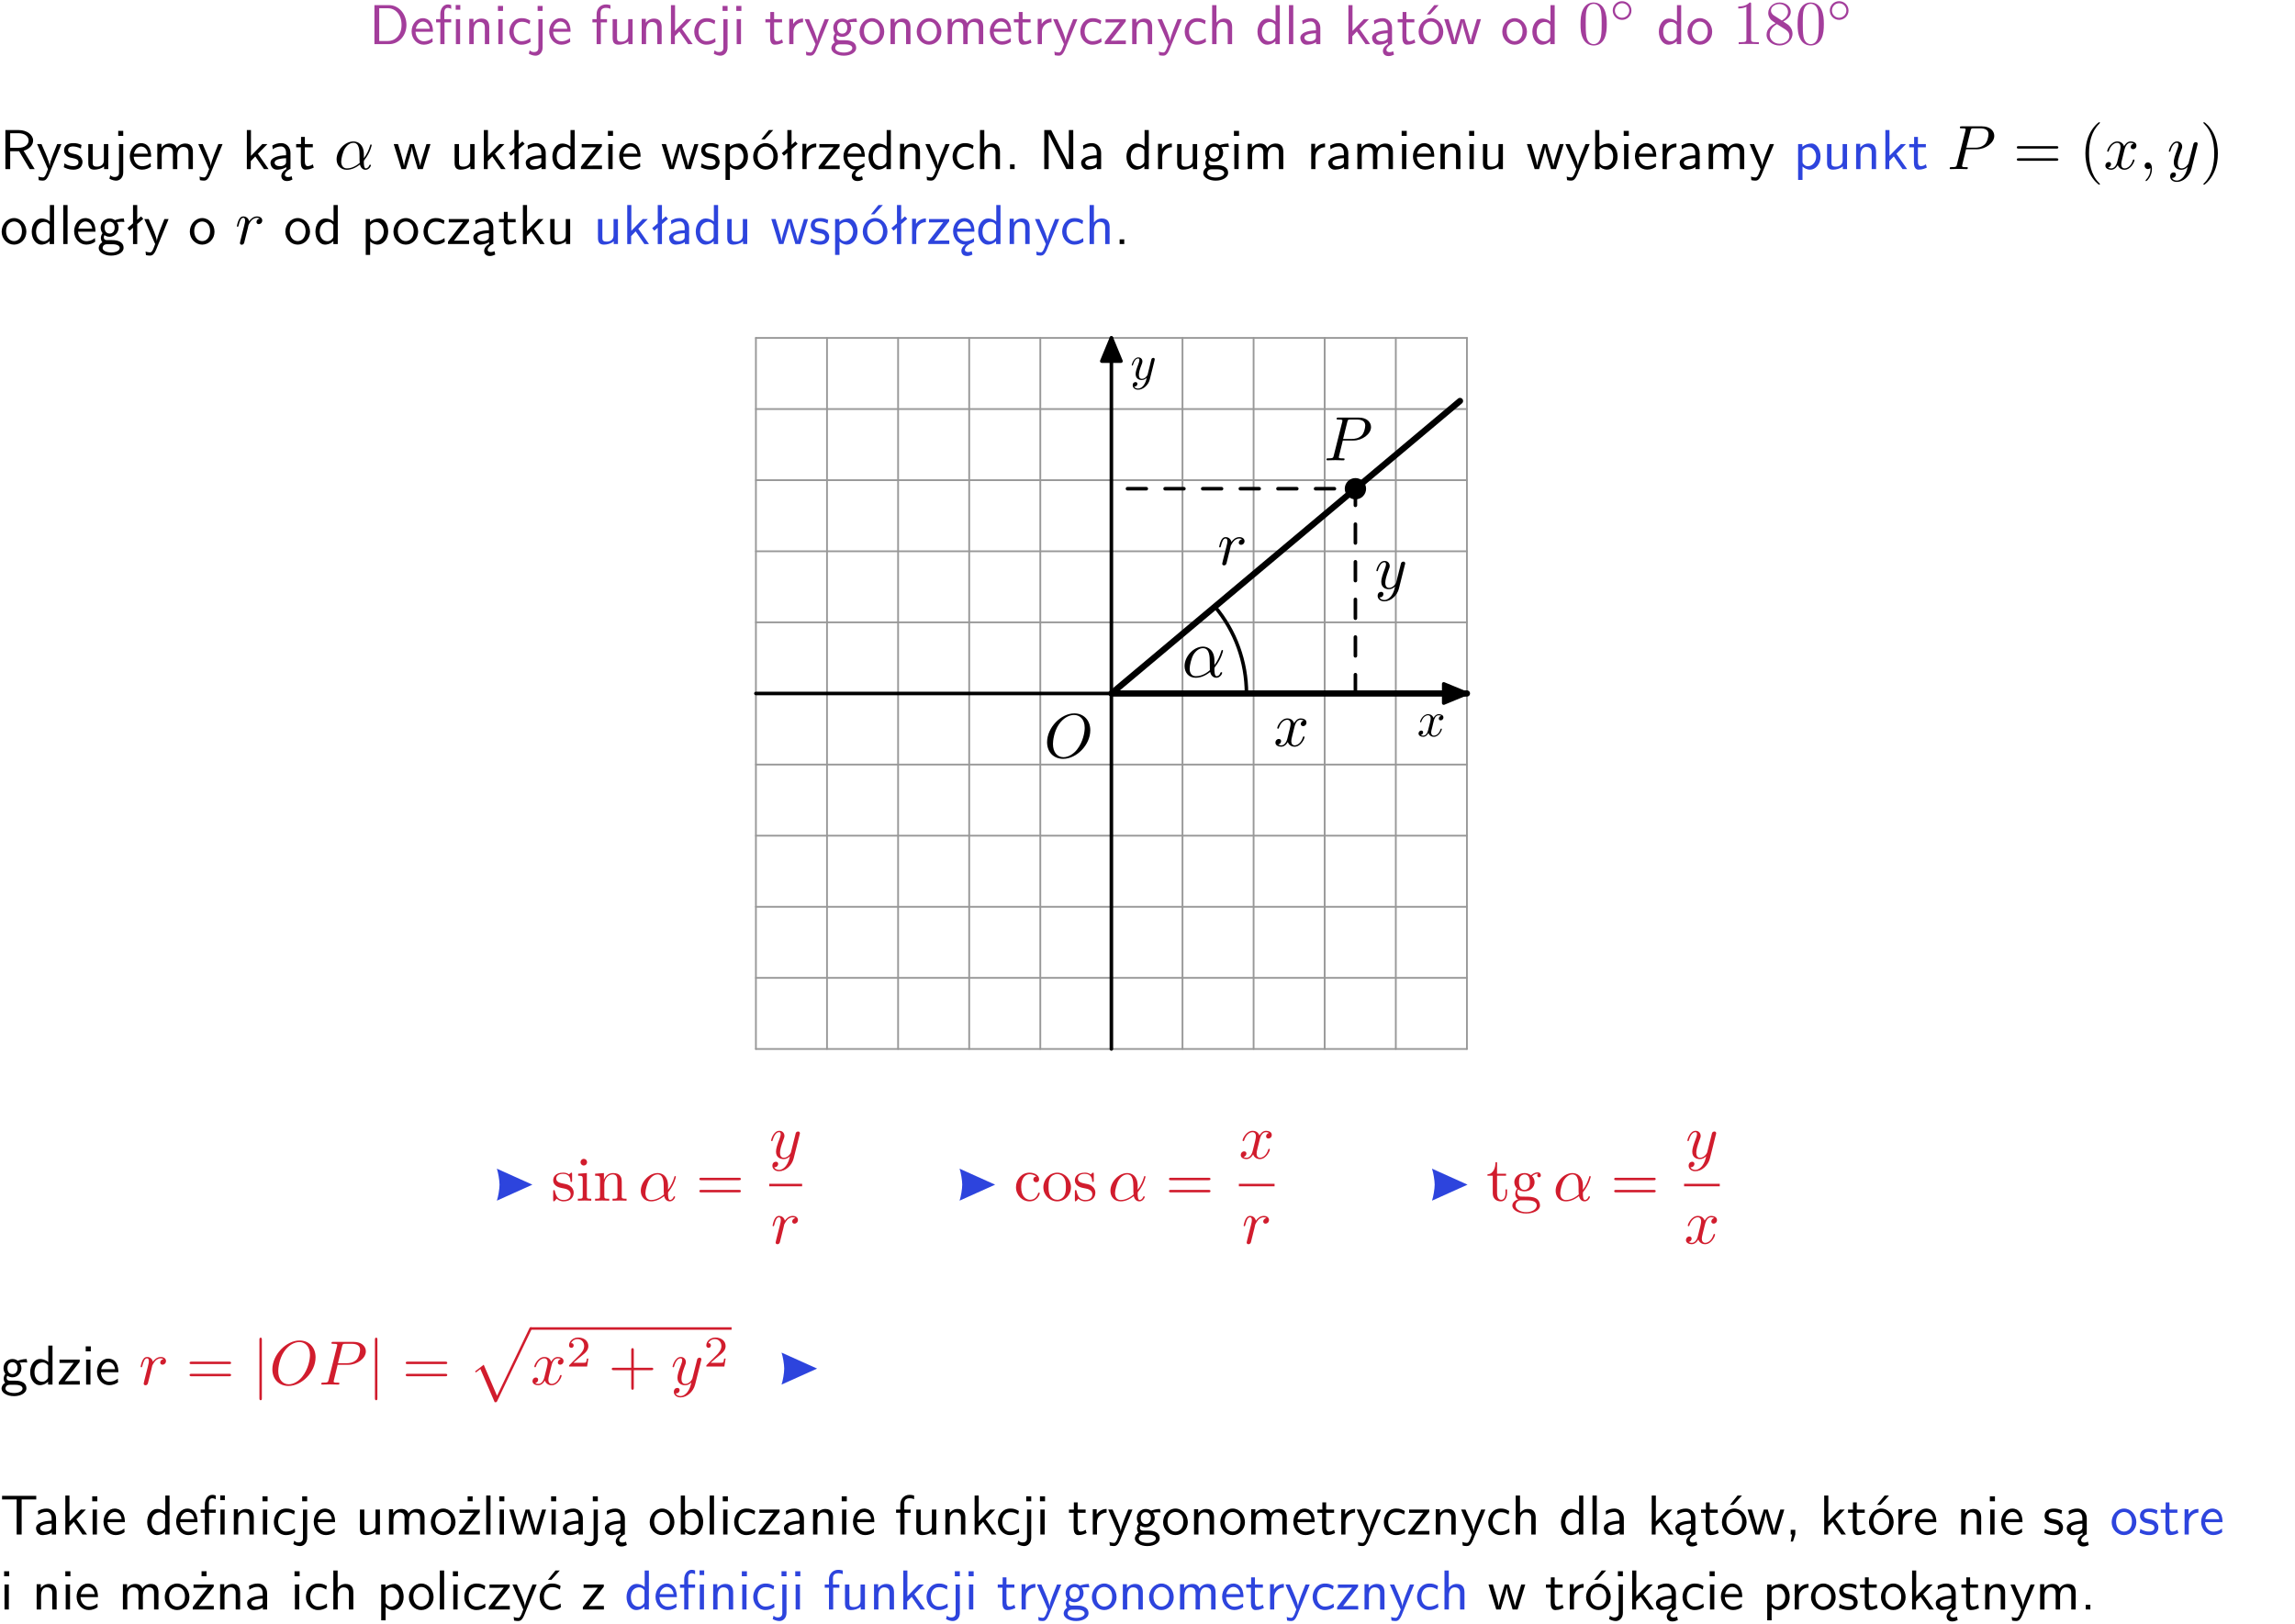 <?xml version="1.0" encoding="UTF-8"?>
<svg width="366pt" height="259pt" version="1.2" viewBox="0 0 366 259" xmlns="http://www.w3.org/2000/svg" xmlns:xlink="http://www.w3.org/1999/xlink">
 <defs>
  <symbol id="glyph0-1" overflow="visible">
   <path d="m0.859-6.219v6.219h2.359c1.531 0 2.75-1.359 2.75-3.062 0-1.734-1.219-3.156-2.766-3.156zm0.766 5.719v-5.219h1.375c1.266 0 2.188 1.078 2.188 2.656 0 1.531-0.922 2.562-2.188 2.562z"/>
  </symbol>
  <symbol id="glyph0-2" overflow="visible">
   <path d="m3.719-1.969c0-0.297-0.016-0.969-0.359-1.516-0.375-0.547-0.922-0.656-1.25-0.656-0.984 0-1.797 0.953-1.797 2.109 0 1.188 0.859 2.125 1.938 2.125 0.562 0 1.078-0.203 1.422-0.469l-0.047-0.578c-0.562 0.469-1.156 0.5-1.359 0.5-0.719 0-1.297-0.625-1.328-1.516zm-2.734-0.484c0.141-0.688 0.625-1.141 1.125-1.141 0.469 0 0.969 0.312 1.094 1.141z"/>
  </symbol>
  <symbol id="glyph0-3" overflow="visible">
   <path d="m4.094-6.234h-0.734v0.75h0.734zm-0.031 2.25h-0.672v3.984h0.672zm-2.484 0.516h1.062v-0.516h-1.094v-1.078c0-0.578 0.328-0.719 0.547-0.719 0.188 0 0.391 0.062 0.547 0.172v-0.609c-0.062-0.031-0.281-0.109-0.547-0.109-0.656 0-1.188 0.641-1.188 1.531v0.812h-0.672v0.516h0.672v3.469h0.672z"/>
  </symbol>
  <symbol id="glyph0-4" overflow="visible">
   <path d="m3.906-2.672c0-0.594-0.141-1.406-1.234-1.406-0.812 0-1.25 0.609-1.297 0.672v-0.625h-0.656v4.031h0.703v-2.203c0-0.594 0.234-1.328 0.906-1.328 0.859 0 0.875 0.641 0.875 0.922v2.609h0.703z"/>
  </symbol>
  <symbol id="glyph0-5" overflow="visible">
   <path d="m1.469-6.094h-0.812v0.797h0.812zm-0.062 2.109h-0.688v3.984h0.688z"/>
  </symbol>
  <symbol id="glyph0-6" overflow="visible">
   <path d="m3.672-3.75c-0.531-0.297-0.828-0.391-1.375-0.391-1.25 0-1.969 1.094-1.969 2.156 0 1.109 0.812 2.078 1.938 2.078 0.484 0 0.969-0.125 1.453-0.453l-0.047-0.594c-0.469 0.359-0.953 0.484-1.406 0.484-0.734 0-1.25-0.656-1.25-1.531 0-0.703 0.344-1.562 1.297-1.562 0.453 0 0.766 0.078 1.25 0.391z"/>
  </symbol>
  <symbol id="glyph0-7" overflow="visible">
   <path d="m1.656-6.094h-0.797v0.797h0.797zm-2.203 7.625c0.438 0.25 0.844 0.312 1.078 0.312 0.562 0 1.125-0.469 1.125-1.312v-4.516h-0.672v4.594c0 0.578-0.453 0.656-0.703 0.656-0.266 0-0.5-0.094-0.688-0.281z"/>
  </symbol>
  <symbol id="glyph0-8" overflow="visible">
   <path d="m1.578-3.469h0.984v-0.516h-1.016v-1.062c0-0.672 0.609-0.734 0.844-0.734 0.172 0 0.422 0.016 0.719 0.156v-0.594c-0.109-0.031-0.391-0.109-0.719-0.109-0.844 0-1.484 0.641-1.484 1.531v0.812h-0.672v0.516h0.672v3.469h0.672z"/>
  </symbol>
  <symbol id="glyph0-9" overflow="visible">
   <path d="m3.906-3.984h-0.703v2.609c0 0.672-0.5 0.984-1.078 0.984-0.641 0-0.703-0.234-0.703-0.625v-2.969h-0.703v3c0 0.656 0.219 1.078 0.953 1.078 0.484 0 1.125-0.141 1.562-0.531v0.438h0.672z"/>
  </symbol>
  <symbol id="glyph0-10" overflow="visible">
   <path d="m2.516-2.438 1.516-1.547h-0.812l-1.812 1.875v-4.109h-0.656v6.219h0.625v-1.266l0.719-0.75 1.391 2.016h0.734z"/>
  </symbol>
  <symbol id="glyph0-11" overflow="visible">
   <path d="m1.562-3.469h1.266v-0.516h-1.266v-1.141h-0.609v1.141h-0.781v0.516h0.75v2.406c0 0.531 0.125 1.156 0.75 1.156s1.078-0.219 1.312-0.328l-0.156-0.531c-0.234 0.188-0.516 0.297-0.797 0.297-0.344 0-0.469-0.281-0.469-0.75z"/>
  </symbol>
  <symbol id="glyph0-12" overflow="visible">
   <path d="m1.406-1.922c0-0.891 0.641-1.547 1.531-1.562v-0.594c-0.797 0-1.297 0.453-1.578 0.859v-0.812h-0.625v4.031h0.672z"/>
  </symbol>
  <symbol id="glyph0-13" overflow="visible">
   <path d="m4-3.984h-0.672c-1.172 2.859-1.188 3.266-1.188 3.469h-0.016c-0.047-0.594-0.766-2.266-0.812-2.344l-0.484-1.125h-0.703l1.734 3.984c-0.094 0.281-0.281 0.719-0.312 0.812-0.234 0.516-0.391 0.516-0.516 0.516-0.141 0-0.438-0.031-0.703-0.141l0.062 0.578c0.188 0.047 0.438 0.078 0.641 0.078 0.312 0 0.641-0.109 1.016-1.031z"/>
  </symbol>
  <symbol id="glyph0-14" overflow="visible">
   <path d="m3.156-3.5c0.203 0 0.453-0.047 0.672-0.047 0.156 0 0.5 0.031 0.516 0.031l-0.094-0.562c-0.625 0-1.141 0.172-1.422 0.281-0.188-0.156-0.484-0.281-0.844-0.281-0.781 0-1.422 0.641-1.422 1.453 0 0.344 0.109 0.656 0.297 0.891-0.266 0.375-0.266 0.719-0.266 0.766 0 0.234 0.078 0.5 0.234 0.688-0.469 0.266-0.578 0.688-0.578 0.922 0 0.672 0.891 1.203 1.984 1.203 1.109 0 1.984-0.531 1.984-1.219 0-1.25-1.5-1.25-1.844-1.25h-0.781c-0.125 0-0.531 0-0.531-0.469 0-0.094 0.047-0.25 0.109-0.328 0.188 0.141 0.484 0.266 0.812 0.266 0.812 0 1.438-0.672 1.438-1.469 0-0.422-0.203-0.75-0.297-0.891zm-1.172 1.828c-0.328 0-0.797-0.203-0.797-0.953 0-0.734 0.469-0.938 0.797-0.938 0.391 0 0.812 0.25 0.812 0.938 0 0.703-0.422 0.953-0.812 0.953zm0.406 1.703c0.188 0 1.203 0 1.203 0.609 0 0.406-0.609 0.703-1.344 0.703s-1.375-0.281-1.375-0.703c0-0.031 0-0.609 0.703-0.609z"/>
  </symbol>
  <symbol id="glyph0-15" overflow="visible">
   <path d="m4.203-1.969c0-1.203-0.891-2.172-1.953-2.172-1.109 0-1.984 1-1.984 2.172s0.922 2.062 1.969 2.062c1.078 0 1.969-0.906 1.969-2.062zm-1.969 1.5c-0.625 0-1.266-0.516-1.266-1.594s0.688-1.531 1.266-1.531c0.625 0 1.266 0.469 1.266 1.531s-0.609 1.594-1.266 1.594z"/>
  </symbol>
  <symbol id="glyph0-16" overflow="visible">
   <path d="m6.391-2.672c0-0.609-0.141-1.406-1.219-1.406-0.547 0-1.016 0.25-1.344 0.734-0.234-0.688-0.859-0.734-1.141-0.734-0.656 0-1.078 0.359-1.312 0.688v-0.641h-0.656v4.031h0.703v-2.203c0-0.609 0.25-1.328 0.906-1.328 0.844 0 0.875 0.578 0.875 0.922v2.609h0.703v-2.203c0-0.609 0.25-1.328 0.906-1.328 0.844 0 0.875 0.578 0.875 0.922v2.609h0.703z"/>
  </symbol>
  <symbol id="glyph0-17" overflow="visible">
   <path d="m3.594-3.625v-0.359h-3.219v0.531h1.25c0.109 0 0.219-0.016 0.328-0.016h0.688l-2.391 3.094v0.375h3.359v-0.562h-1.328c-0.109 0-0.203 0.016-0.312 0.016h-0.766z"/>
  </symbol>
  <symbol id="glyph0-18" overflow="visible">
   <path d="m3.906-2.672c0-0.594-0.141-1.406-1.234-1.406-0.562 0-0.984 0.281-1.266 0.641v-2.781h-0.688v6.219h0.703v-2.203c0-0.594 0.234-1.328 0.906-1.328 0.859 0 0.875 0.641 0.875 0.922v2.609h0.703z"/>
  </symbol>
  <symbol id="glyph0-19" overflow="visible">
   <path d="m3.891-6.219h-0.672v2.625c-0.469-0.391-0.969-0.484-1.312-0.484-0.891 0-1.578 0.938-1.578 2.094 0 1.172 0.688 2.078 1.531 2.078 0.297 0 0.828-0.078 1.328-0.562v0.469h0.703zm-0.703 4.969c0 0.125 0 0.297-0.297 0.547-0.203 0.188-0.422 0.25-0.656 0.25-0.562 0-1.219-0.422-1.219-1.531 0-1.188 0.781-1.547 1.312-1.547 0.391 0 0.672 0.203 0.859 0.484z"/>
  </symbol>
  <symbol id="glyph0-20" overflow="visible">
   <path d="m1.406-6.219h-0.688v6.219h0.688z"/>
  </symbol>
  <symbol id="glyph0-21" overflow="visible">
   <path d="m3.578-2.594c0-0.906-0.656-1.547-1.484-1.547-0.578 0-0.984 0.156-1.406 0.391l0.062 0.594c0.453-0.328 0.906-0.453 1.344-0.453 0.422 0 0.781 0.359 0.781 1.031v0.375c-1.344 0.031-2.484 0.406-2.484 1.188 0 0.391 0.25 1.109 1.031 1.109 0.125 0 0.969-0.016 1.484-0.422v0.328h0.672zm-0.703 1.406c0 0.172 0 0.391-0.297 0.562-0.266 0.172-0.609 0.172-0.703 0.172-0.438 0-0.828-0.203-0.828-0.578 0-0.625 1.453-0.688 1.828-0.703z"/>
  </symbol>
  <symbol id="glyph0-22" overflow="visible">
   <path d="m2.875-1.188c0 0.172 0 0.391-0.297 0.562-0.266 0.172-0.609 0.172-0.703 0.172-0.438 0-0.828-0.203-0.828-0.578 0-0.625 1.453-0.688 1.828-0.703zm-0.188 2.125c0-0.406 0.375-0.703 0.797-0.938h0.094v-2.594c0-0.906-0.656-1.547-1.484-1.547-0.578 0-0.984 0.156-1.406 0.391l0.062 0.594c0.453-0.328 0.906-0.453 1.344-0.453 0.422 0 0.781 0.359 0.781 1.031v0.375c-1.344 0.031-2.484 0.406-2.484 1.188 0 0.391 0.25 1.109 1.031 1.109 0.125 0 0.969-0.016 1.484-0.422v0.328c-0.453 0.25-0.812 0.688-0.781 1.141 0.016 0.391 0.281 0.766 0.891 0.766 0.297 0 0.516-0.062 0.875-0.234l-0.125-0.531c-0.203 0.094-0.406 0.141-0.594 0.141-0.25-0.031-0.469-0.078-0.484-0.344z"/>
  </symbol>
  <symbol id="glyph0-23" overflow="visible">
   <path d="m4.203-1.969c0-1.203-0.891-2.172-1.953-2.172-1.109 0-1.984 1-1.984 2.172s0.922 2.062 1.969 2.062c1.078 0 1.969-0.906 1.969-2.062zm-1.969 1.5c-0.625 0-1.266-0.516-1.266-1.594s0.688-1.531 1.266-1.531c0.625 0 1.266 0.469 1.266 1.531s-0.609 1.594-1.266 1.594zm1.234-5.75h-0.703l-1.203 1.484h0.547z"/>
  </symbol>
  <symbol id="glyph0-24" overflow="visible">
   <path d="m5.984-3.984h-0.641l-0.578 1.906c-0.109 0.312-0.375 1.203-0.422 1.594-0.031-0.281-0.266-1.078-0.422-1.594l-0.578-1.906h-0.625l-0.516 1.688c-0.094 0.312-0.406 1.344-0.438 1.797-0.047-0.422-0.344-1.438-0.484-1.938l-0.469-1.547h-0.688l1.234 3.984h0.703c0.047-0.141 0.359-1.141 0.562-1.844 0.125-0.422 0.375-1.297 0.391-1.641h0.016c0.016 0.25 0.172 0.875 0.281 1.266l0.656 2.219h0.797z"/>
  </symbol>
  <symbol id="glyph0-25" overflow="visible">
   <path d="m3.766-2.922c0.922-0.266 1.516-0.906 1.516-1.641 0-0.875-0.969-1.656-2.266-1.656h-2.156v6.219h0.766v-2.844h1.422l1.688 2.844h0.797zm-2.141-0.469v-2.328h1.297c1.047 0 1.641 0.531 1.641 1.156 0 0.641-0.578 1.172-1.641 1.172z"/>
  </symbol>
  <symbol id="glyph0-26" overflow="visible">
   <path d="m3.078-3.844c-0.469-0.219-0.828-0.297-1.297-0.297-0.219 0-1.484 0-1.484 1.188 0 0.438 0.266 0.719 0.484 0.891 0.281 0.203 0.469 0.234 0.969 0.328 0.328 0.062 0.844 0.172 0.844 0.656 0 0.609-0.703 0.609-0.844 0.609-0.734 0-1.234-0.328-1.391-0.438l-0.109 0.609c0.281 0.141 0.781 0.391 1.516 0.391 0.156 0 0.641 0 1.031-0.281 0.281-0.219 0.438-0.578 0.438-0.953 0-0.5-0.344-0.812-0.359-0.828-0.344-0.312-0.594-0.375-1.031-0.453-0.5-0.094-0.906-0.188-0.906-0.625 0-0.562 0.641-0.562 0.75-0.562 0.297 0 0.766 0.047 1.281 0.344z"/>
  </symbol>
  <symbol id="glyph0-27" overflow="visible">
   <path d="m2.516-4.406-0.609 0.531v-2.344h-0.672v2.922l-0.891 0.766 0.344 0.406 0.547-0.469v2.594h0.672v-3.188l0.969-0.828z"/>
  </symbol>
  <symbol id="glyph0-28" overflow="visible">
   <path d="m1.438-0.406c0.281 0.25 0.672 0.5 1.203 0.5 0.875 0 1.672-0.875 1.672-2.094 0-1.078-0.578-2.078-1.438-2.078-0.531 0-1.047 0.188-1.469 0.531v-0.438h-0.672v5.719h0.703zm0-2.578c0.219-0.312 0.562-0.516 0.953-0.516 0.672 0 1.219 0.672 1.219 1.5 0 0.922-0.641 1.547-1.312 1.547-0.344 0-0.594-0.172-0.766-0.422-0.094-0.125-0.094-0.141-0.094-0.312z"/>
  </symbol>
  <symbol id="glyph0-29" overflow="visible">
   <path d="m0.984-2.453c0.141-0.688 0.625-1.141 1.125-1.141 0.469 0 0.969 0.312 1.094 1.141zm1.219 3.391c0-0.406 0.391-0.734 0.797-0.969 0.266-0.078 0.484-0.203 0.672-0.344l-0.047-0.578c-0.562 0.469-1.156 0.5-1.359 0.5-0.719 0-1.297-0.625-1.328-1.516h2.781c0-0.297-0.016-0.969-0.359-1.516-0.375-0.547-0.922-0.656-1.25-0.656-0.984 0-1.797 0.953-1.797 2.109 0 1.188 0.859 2.125 1.938 2.125-0.359 0.25-0.641 0.656-0.609 1.047 0.016 0.391 0.281 0.766 0.891 0.766 0.297 0 0.516-0.062 0.875-0.234l-0.125-0.531c-0.203 0.094-0.406 0.141-0.594 0.141-0.25-0.031-0.469-0.078-0.484-0.344z"/>
  </symbol>
  <symbol id="glyph0-30" overflow="visible">
   <path d="m1.609-0.75h-0.734v0.75h0.734z"/>
  </symbol>
  <symbol id="glyph0-31" overflow="visible">
   <path d="m1.969-6.219h-1.109v6.219h0.703v-5.594c0.172 0.375 0.547 1.141 0.609 1.234l2.203 4.359h1.109v-6.219h-0.703v5.578h-0.016c-0.172-0.359-0.547-1.125-0.594-1.219z"/>
  </symbol>
  <symbol id="glyph0-32" overflow="visible">
   <path d="m1.406-6.219h-0.672v6.219h0.703v-0.406c0.219 0.188 0.594 0.5 1.203 0.5 0.891 0 1.672-0.891 1.672-2.094 0-1.109-0.625-2.078-1.453-2.078-0.359 0-0.906 0.094-1.453 0.531zm0.031 3.219c0.141-0.219 0.469-0.531 0.953-0.531 0.531 0 1.219 0.391 1.219 1.531 0 1.172-0.75 1.547-1.297 1.547-0.359 0-0.656-0.156-0.875-0.562z"/>
  </symbol>
  <symbol id="glyph0-33" overflow="visible">
   <path d="m3.453-5.594h0.797 0.328 1.203v-0.578h-5.453v0.578h1.203 0.312 0.812v5.594h0.797z"/>
  </symbol>
  <symbol id="glyph0-34" overflow="visible">
   <path d="m3.594-3.625v-0.359h-3.219v0.531h1.25c0.109 0 0.219-0.016 0.328-0.016h0.688l-2.391 3.094v0.375h3.359v-0.562h-1.328c-0.109 0-0.203 0.016-0.312 0.016h-0.766zm-1.141-2.469h-0.797v0.797h0.797z"/>
  </symbol>
  <symbol id="glyph0-35" overflow="visible">
   <path d="m1.609-0.016v-0.734h-0.734v0.75h0.219l-0.219 1.125h0.359z"/>
  </symbol>
  <symbol id="glyph0-36" overflow="visible">
   <path d="m3.672-3.75c-0.531-0.297-0.828-0.391-1.375-0.391-1.25 0-1.969 1.094-1.969 2.156 0 1.109 0.812 2.078 1.938 2.078 0.484 0 0.969-0.125 1.453-0.453l-0.047-0.594c-0.469 0.359-0.953 0.484-1.406 0.484-0.734 0-1.25-0.656-1.25-1.531 0-0.703 0.344-1.562 1.297-1.562 0.453 0 0.766 0.078 1.25 0.391zm-0.125-2.469h-0.688l-1.203 1.484h0.547z"/>
  </symbol>
  <symbol id="glyph1-1" overflow="visible">
   <path d="m4.578-3.188c0-0.797-0.047-1.594-0.391-2.328-0.453-0.969-1.281-1.125-1.688-1.125-0.609 0-1.328 0.266-1.75 1.188-0.312 0.688-0.359 1.469-0.359 2.266 0 0.75 0.031 1.641 0.453 2.406 0.422 0.797 1.156 1 1.641 1 0.531 0 1.297-0.203 1.734-1.156 0.312-0.688 0.359-1.469 0.359-2.25zm-2.094 3.188c-0.391 0-0.984-0.25-1.156-1.203-0.109-0.594-0.109-1.516-0.109-2.109 0-0.641 0-1.297 0.078-1.828 0.188-1.188 0.938-1.281 1.188-1.281 0.328 0 0.984 0.188 1.172 1.172 0.109 0.562 0.109 1.312 0.109 1.938 0 0.75 0 1.422-0.109 2.062-0.156 0.953-0.719 1.25-1.172 1.25z"/>
  </symbol>
  <symbol id="glyph1-2" overflow="visible">
   <path d="m2.938-6.375c0-0.25 0-0.266-0.234-0.266-0.625 0.641-1.5 0.641-1.812 0.641v0.312c0.203 0 0.781 0 1.297-0.266v5.172c0 0.359-0.031 0.469-0.922 0.469h-0.312v0.312c0.344-0.031 1.203-0.031 1.609-0.031 0.391 0 1.266 0 1.609 0.031v-0.312h-0.312c-0.906 0-0.922-0.109-0.922-0.469z"/>
  </symbol>
  <symbol id="glyph1-3" overflow="visible">
   <path d="m1.625-4.562c-0.453-0.297-0.5-0.625-0.5-0.797 0-0.609 0.656-1.031 1.359-1.031 0.719 0 1.359 0.516 1.359 1.234 0 0.578-0.391 1.047-0.984 1.391zm1.453 0.953c0.719-0.375 1.203-0.891 1.203-1.547 0-0.922-0.875-1.484-1.781-1.484-1 0-1.812 0.734-1.812 1.672 0 0.172 0.016 0.625 0.438 1.094 0.109 0.109 0.484 0.359 0.734 0.531-0.578 0.297-1.438 0.844-1.438 1.844 0 1.047 1.016 1.719 2.062 1.719 1.125 0 2.078-0.828 2.078-1.891 0-0.359-0.109-0.812-0.5-1.234-0.188-0.203-0.344-0.297-0.984-0.703zm-1 0.422c0.281 0.172 0.75 0.469 1.234 0.781 0.281 0.188 0.75 0.484 0.75 1.094 0 0.734-0.75 1.25-1.562 1.25-0.859 0-1.578-0.609-1.578-1.438 0-0.578 0.312-1.219 1.156-1.688z"/>
  </symbol>
  <symbol id="glyph1-4" overflow="visible">
   <path d="m6.844-3.266c0.156 0 0.344 0 0.344-0.188 0-0.203-0.188-0.203-0.328-0.203h-5.969c-0.141 0-0.328 0-0.328 0.203 0 0.188 0.188 0.188 0.328 0.188zm0.016 1.938c0.141 0 0.328 0 0.328-0.203 0-0.188-0.188-0.188-0.344-0.188h-5.953c-0.141 0-0.328 0-0.328 0.188 0 0.203 0.188 0.203 0.328 0.203z"/>
  </symbol>
  <symbol id="glyph1-5" overflow="visible">
   <path d="m3.297 2.391c0-0.031 0-0.047-0.172-0.219-1.234-1.25-1.562-3.141-1.562-4.672 0-1.734 0.375-3.469 1.609-4.703 0.125-0.125 0.125-0.141 0.125-0.172 0-0.078-0.031-0.109-0.094-0.109-0.109 0-1 0.688-1.594 1.953-0.5 1.094-0.625 2.203-0.625 3.031 0 0.781 0.109 1.984 0.656 3.125 0.609 1.219 1.453 1.875 1.562 1.875 0.062 0 0.094-0.031 0.094-0.109z"/>
  </symbol>
  <symbol id="glyph1-6" overflow="visible">
   <path d="m2.875-2.5c0-0.766-0.109-1.969-0.656-3.109-0.594-1.219-1.453-1.875-1.547-1.875-0.062 0-0.109 0.047-0.109 0.109 0 0.031 0 0.047 0.188 0.234 0.984 0.984 1.547 2.562 1.547 4.641 0 1.719-0.359 3.469-1.594 4.719-0.141 0.125-0.141 0.141-0.141 0.172 0 0.062 0.047 0.109 0.109 0.109 0.094 0 1-0.688 1.578-1.953 0.516-1.094 0.625-2.203 0.625-3.047z"/>
  </symbol>
  <symbol id="glyph1-7" overflow="visible">
   <path d="m2.078-1.938c0.219 0.047 1.031 0.203 1.031 0.922 0 0.5-0.344 0.906-1.125 0.906-0.844 0-1.203-0.562-1.391-1.422-0.031-0.125-0.031-0.156-0.141-0.156-0.125 0-0.125 0.062-0.125 0.234v1.328c0 0.172 0 0.234 0.109 0.234 0.047 0 0.062-0.016 0.25-0.203 0.016-0.016 0.016-0.031 0.203-0.219 0.438 0.406 0.891 0.422 1.094 0.422 1.141 0 1.609-0.672 1.609-1.391 0-0.516-0.297-0.828-0.422-0.938-0.328-0.328-0.719-0.406-1.141-0.484-0.562-0.109-1.219-0.234-1.219-0.812 0-0.359 0.25-0.766 1.109-0.766 1.094 0 1.156 0.906 1.172 1.203 0 0.094 0.094 0.094 0.109 0.094 0.141 0 0.141-0.047 0.141-0.234v-1.016c0-0.156 0-0.234-0.109-0.234-0.047 0-0.078 0-0.203 0.125-0.031 0.031-0.125 0.125-0.172 0.156-0.375-0.281-0.781-0.281-0.938-0.281-1.219 0-1.594 0.672-1.594 1.234 0 0.344 0.156 0.625 0.422 0.844 0.328 0.25 0.609 0.312 1.328 0.453z"/>
  </symbol>
  <symbol id="glyph1-8" overflow="visible">
   <path d="m1.766-4.406-1.391 0.109v0.312c0.641 0 0.734 0.062 0.734 0.547v2.688c0 0.438-0.109 0.438-0.781 0.438v0.312c0.312-0.016 0.859-0.031 1.094-0.031 0.359 0 0.703 0.016 1.047 0.031v-0.312c-0.672 0-0.703-0.047-0.703-0.438zm0.031-1.734c0-0.312-0.234-0.531-0.516-0.531-0.312 0-0.531 0.266-0.531 0.531s0.219 0.531 0.531 0.531c0.281 0 0.516-0.219 0.516-0.531z"/>
  </symbol>
  <symbol id="glyph1-9" overflow="visible">
   <path d="m1.094-3.422v2.672c0 0.438-0.109 0.438-0.781 0.438v0.312c0.359-0.016 0.859-0.031 1.141-0.031 0.25 0 0.766 0.016 1.109 0.031v-0.312c-0.672 0-0.781 0-0.781-0.438v-1.844c0-1.031 0.719-1.594 1.344-1.594 0.641 0 0.75 0.531 0.75 1.109v2.328c0 0.438-0.109 0.438-0.781 0.438v0.312c0.344-0.016 0.859-0.031 1.125-0.031 0.25 0 0.781 0.016 1.109 0.031v-0.312c-0.516 0-0.766 0-0.766-0.297v-1.906c0-0.859 0-1.156-0.312-1.516-0.141-0.172-0.469-0.375-1.047-0.375-0.734 0-1.203 0.422-1.484 1.047v-1.047l-1.406 0.109v0.312c0.703 0 0.781 0.062 0.781 0.562z"/>
  </symbol>
  <symbol id="glyph1-10" overflow="visible">
   <path d="m3.578-3.844c-0.406 0.031-0.469 0.328-0.469 0.453 0 0.266 0.188 0.453 0.453 0.453s0.469-0.156 0.469-0.469c0-0.672-0.766-1.062-1.531-1.062-1.25 0-2.156 1.078-2.156 2.312 0 1.281 0.984 2.266 2.141 2.266 1.328 0 1.656-1.203 1.656-1.297s-0.109-0.094-0.141-0.094c-0.078 0-0.109 0.031-0.125 0.094-0.281 0.922-0.938 1.047-1.297 1.047-0.531 0-1.406-0.422-1.406-2.031 0-1.625 0.812-2.047 1.344-2.047 0.094 0 0.719 0.016 1.062 0.375z"/>
  </symbol>
  <symbol id="glyph1-11" overflow="visible">
   <path d="m4.688-2.141c0-1.266-0.984-2.328-2.188-2.328-1.25 0-2.219 1.094-2.219 2.328 0 1.297 1.031 2.25 2.203 2.25 1.203 0 2.203-0.984 2.203-2.25zm-2.188 2c-0.438 0-0.875-0.203-1.141-0.672-0.25-0.438-0.25-1.047-0.25-1.406 0-0.391 0-0.922 0.234-1.359 0.266-0.453 0.734-0.672 1.141-0.672 0.438 0 0.859 0.219 1.125 0.656 0.266 0.422 0.266 1 0.266 1.375 0 0.359 0 0.906-0.219 1.344-0.234 0.453-0.672 0.734-1.156 0.734z"/>
  </symbol>
  <symbol id="glyph1-12" overflow="visible">
   <path d="m1.719-3.984h1.438v-0.312h-1.438v-1.828h-0.25c0 0.812-0.297 1.875-1.281 1.922v0.219h0.844v2.75c0 1.219 0.938 1.344 1.297 1.344 0.703 0 0.984-0.703 0.984-1.344v-0.562h-0.25v0.547c0 0.734-0.297 1.109-0.672 1.109-0.672 0-0.672-0.906-0.672-1.078z"/>
  </symbol>
  <symbol id="glyph1-13" overflow="visible">
   <path d="m2.219-1.719c-0.875 0-0.875-1-0.875-1.219 0-0.266 0.016-0.594 0.156-0.844 0.078-0.109 0.312-0.391 0.719-0.391 0.859 0 0.859 0.984 0.859 1.219 0 0.266 0 0.594-0.156 0.844-0.078 0.109-0.312 0.391-0.703 0.391zm-1-0.078c0.391 0.281 0.812 0.312 1 0.312 0.922 0 1.609-0.688 1.609-1.453 0-0.375-0.156-0.734-0.406-0.969 0.359-0.344 0.719-0.391 0.891-0.391 0.031 0 0.078 0 0.109 0.016-0.109 0.031-0.172 0.141-0.172 0.266 0 0.172 0.141 0.281 0.297 0.281 0.094 0 0.281-0.062 0.281-0.297 0-0.172-0.109-0.484-0.5-0.484-0.203 0-0.641 0.062-1.062 0.469-0.422-0.328-0.828-0.359-1.047-0.359-0.938 0-1.625 0.688-1.625 1.453 0 0.438 0.219 0.812 0.469 1.031-0.125 0.141-0.312 0.469-0.312 0.828 0 0.312 0.141 0.688 0.453 0.891-0.609 0.156-0.922 0.594-0.922 0.984 0 0.719 0.984 1.266 2.203 1.266 1.172 0 2.203-0.5 2.203-1.281 0-0.344-0.125-0.859-0.641-1.141-0.531-0.266-1.109-0.266-1.719-0.266-0.25 0-0.672 0-0.75-0.016-0.312-0.047-0.516-0.344-0.516-0.672 0-0.031 0-0.266 0.156-0.469zm1.281 3.625c-1.016 0-1.703-0.516-1.703-1.047 0-0.453 0.375-0.828 0.812-0.844h0.594c0.859 0 1.969 0 1.969 0.844 0 0.547-0.703 1.047-1.672 1.047z"/>
  </symbol>
  <symbol id="glyph1-14" overflow="visible">
   <path d="m4.078-2.297h2.781c0.141 0 0.328 0 0.328-0.203 0-0.188-0.188-0.188-0.328-0.188h-2.781v-2.797c0-0.141 0-0.328-0.203-0.328s-0.203 0.188-0.203 0.328v2.797h-2.781c-0.141 0-0.328 0-0.328 0.188 0 0.203 0.188 0.203 0.328 0.203h2.781v2.797c0 0.141 0 0.328 0.203 0.328s0.203-0.188 0.203-0.328z"/>
  </symbol>
  <symbol id="glyph2-1" overflow="visible">
   <path d="m3.531-1.734c0-0.859-0.688-1.5-1.5-1.5-0.828 0-1.484 0.672-1.484 1.484 0 0.844 0.672 1.5 1.484 1.5 0.828 0 1.5-0.672 1.5-1.484zm-1.5 1.141c-0.641 0-1.141-0.531-1.141-1.141 0-0.656 0.516-1.172 1.141-1.172 0.656 0 1.156 0.531 1.156 1.156 0 0.641-0.516 1.156-1.156 1.156z"/>
  </symbol>
  <symbol id="glyph3-1" overflow="visible">
   <path d="m4.75-2.359c0-1.562-0.922-2.047-1.656-2.047-1.375 0-2.688 1.422-2.688 2.828 0 0.938 0.594 1.688 1.625 1.688 0.625 0 1.344-0.234 2.094-0.844 0.125 0.531 0.453 0.844 0.906 0.844 0.531 0 0.844-0.547 0.844-0.703 0-0.078-0.062-0.109-0.125-0.109s-0.094 0.031-0.125 0.109c-0.188 0.484-0.547 0.484-0.562 0.484-0.312 0-0.312-0.781-0.312-1.016 0-0.203 0-0.234 0.109-0.344 0.938-1.188 1.141-2.344 1.141-2.344 0-0.031-0.016-0.109-0.125-0.109-0.094 0-0.094 0.031-0.141 0.219-0.188 0.625-0.516 1.375-0.984 1.969zm-0.656 1.375c-0.891 0.766-1.656 0.875-2.047 0.875-0.594 0-0.906-0.453-0.906-1.094 0-0.484 0.266-1.562 0.578-2.062 0.469-0.734 1.016-0.922 1.359-0.922 0.984 0 0.984 1.312 0.984 2.078 0 0.375 0 0.953 0.031 1.125z"/>
  </symbol>
  <symbol id="glyph3-2" overflow="visible">
   <path d="m3.016-3.156h1.703c1.406 0 2.797-1.031 2.797-2.141 0-0.781-0.656-1.516-1.969-1.516h-3.219c-0.188 0-0.297 0-0.297 0.188 0 0.125 0.078 0.125 0.281 0.125 0.125 0 0.312 0.016 0.422 0.016 0.172 0.031 0.219 0.047 0.219 0.172 0 0.031 0 0.062-0.031 0.188l-1.344 5.344c-0.094 0.391-0.109 0.469-0.906 0.469-0.156 0-0.266 0-0.266 0.188 0 0.125 0.109 0.125 0.141 0.125 0.281 0 0.984-0.031 1.266-0.031 0.219 0 0.438 0.016 0.641 0.016 0.219 0 0.438 0.016 0.641 0.016 0.078 0 0.203 0 0.203-0.203 0-0.109-0.094-0.109-0.281-0.109-0.359 0-0.641 0-0.641-0.172 0-0.062 0.016-0.109 0.031-0.172zm0.719-2.969c0.094-0.344 0.109-0.375 0.547-0.375h0.953c0.828 0 1.359 0.266 1.359 0.953 0 0.391-0.203 1.25-0.594 1.609-0.5 0.453-1.094 0.531-1.531 0.531h-1.406z"/>
  </symbol>
  <symbol id="glyph3-3" overflow="visible">
   <path d="m3.328-3.016c0.062-0.25 0.297-1.172 0.984-1.172 0.047 0 0.297 0 0.5 0.125-0.281 0.062-0.469 0.297-0.469 0.547 0 0.156 0.109 0.344 0.375 0.344 0.219 0 0.531-0.172 0.531-0.578 0-0.516-0.578-0.656-0.922-0.656-0.578 0-0.922 0.531-1.047 0.75-0.25-0.656-0.781-0.75-1.078-0.75-1.031 0-1.609 1.281-1.609 1.531 0 0.109 0.109 0.109 0.125 0.109 0.078 0 0.109-0.031 0.125-0.109 0.344-1.062 1-1.312 1.344-1.312 0.188 0 0.531 0.094 0.531 0.672 0 0.312-0.172 0.969-0.531 2.375-0.156 0.609-0.516 1.031-0.953 1.031-0.062 0-0.281 0-0.5-0.125 0.25-0.062 0.469-0.266 0.469-0.547 0-0.266-0.219-0.344-0.359-0.344-0.312 0-0.547 0.25-0.547 0.578 0 0.453 0.484 0.656 0.922 0.656 0.672 0 1.031-0.703 1.047-0.75 0.125 0.359 0.484 0.75 1.078 0.75 1.031 0 1.594-1.281 1.594-1.531 0-0.109-0.078-0.109-0.109-0.109-0.094 0-0.109 0.047-0.141 0.109-0.328 1.078-1 1.312-1.312 1.312-0.391 0-0.547-0.312-0.547-0.656 0-0.219 0.047-0.438 0.156-0.875z"/>
  </symbol>
  <symbol id="glyph3-4" overflow="visible">
   <path d="m2.031-0.016c0-0.656-0.25-1.047-0.641-1.047-0.328 0-0.531 0.25-0.531 0.531 0 0.266 0.203 0.531 0.531 0.531 0.109 0 0.25-0.047 0.344-0.125 0.031-0.031 0.047-0.031 0.047-0.031 0.016 0 0.016 0 0.016 0.141 0 0.75-0.344 1.344-0.672 1.672-0.109 0.109-0.109 0.125-0.109 0.156 0 0.078 0.047 0.109 0.094 0.109 0.109 0 0.922-0.766 0.922-1.938z"/>
  </symbol>
  <symbol id="glyph3-5" overflow="visible">
   <path d="m4.844-3.797c0.047-0.141 0.047-0.156 0.047-0.234 0-0.172-0.141-0.266-0.297-0.266-0.094 0-0.25 0.062-0.344 0.203-0.016 0.062-0.109 0.359-0.141 0.547-0.078 0.25-0.141 0.531-0.203 0.797l-0.453 1.797c-0.031 0.141-0.469 0.844-1.125 0.844-0.5 0-0.609-0.438-0.609-0.812 0-0.453 0.172-1.078 0.5-1.953 0.156-0.406 0.203-0.516 0.203-0.719 0-0.438-0.312-0.812-0.812-0.812-0.953 0-1.312 1.453-1.312 1.531 0 0.109 0.094 0.109 0.109 0.109 0.109 0 0.109-0.031 0.156-0.188 0.281-0.938 0.672-1.234 1.016-1.234 0.078 0 0.25 0 0.25 0.312 0 0.25-0.109 0.516-0.172 0.703-0.406 1.062-0.578 1.625-0.578 2.094 0 0.891 0.625 1.188 1.219 1.188 0.391 0 0.719-0.172 1-0.453-0.125 0.516-0.25 1.016-0.641 1.547-0.266 0.328-0.641 0.625-1.094 0.625-0.141 0-0.594-0.031-0.766-0.422 0.156 0 0.297 0 0.422-0.125 0.109-0.078 0.203-0.219 0.203-0.406 0-0.312-0.266-0.344-0.359-0.344-0.234 0-0.562 0.156-0.562 0.641 0 0.5 0.438 0.875 1.062 0.875 1.016 0 2.047-0.906 2.328-2.031z"/>
  </symbol>
  <symbol id="glyph3-6" overflow="visible">
   <path d="m0.875-0.594c-0.031 0.156-0.094 0.391-0.094 0.438 0 0.172 0.141 0.266 0.297 0.266 0.125 0 0.297-0.078 0.375-0.281 0.016-0.031 0.344-1.391 0.391-1.578 0.078-0.328 0.266-1.016 0.312-1.297 0.047-0.125 0.328-0.594 0.562-0.812 0.078-0.062 0.375-0.328 0.797-0.328 0.266 0 0.406 0.125 0.422 0.125-0.297 0.047-0.516 0.281-0.516 0.547 0 0.156 0.109 0.344 0.375 0.344s0.547-0.234 0.547-0.594c0-0.344-0.312-0.641-0.828-0.641-0.641 0-1.078 0.484-1.266 0.766-0.094-0.453-0.453-0.766-0.922-0.766-0.453 0-0.641 0.391-0.734 0.562-0.172 0.344-0.297 0.938-0.297 0.969 0 0.109 0.094 0.109 0.109 0.109 0.109 0 0.109-0.016 0.172-0.234 0.172-0.703 0.375-1.188 0.734-1.188 0.156 0 0.297 0.078 0.297 0.453 0 0.219-0.031 0.328-0.156 0.844z"/>
  </symbol>
  <symbol id="glyph3-7" overflow="visible">
   <path d="m7.375-4.344c0-1.609-1.062-2.688-2.547-2.688-2.141 0-4.344 2.266-4.344 4.594 0 1.656 1.125 2.656 2.562 2.656 2.109 0 4.328-2.188 4.328-4.562zm-4.281 4.297c-0.984 0-1.672-0.797-1.672-2.109 0-0.453 0.141-1.906 0.906-3.062 0.688-1.047 1.656-1.562 2.453-1.562 0.812 0 1.703 0.562 1.703 2.047 0 0.719-0.266 2.266-1.25 3.5-0.484 0.609-1.297 1.188-2.141 1.188z"/>
  </symbol>
  <symbol id="glyph4-1" overflow="visible">
   <path d="m5.219-2.578c0-1.719-1.016-2.266-1.828-2.266-1.5 0-2.938 1.562-2.938 3.109 0 1.016 0.656 1.859 1.766 1.859 0.688 0 1.484-0.25 2.312-0.922 0.141 0.578 0.5 0.922 1 0.922 0.578 0 0.922-0.609 0.922-0.781 0-0.078-0.062-0.109-0.141-0.109-0.062 0-0.109 0.031-0.141 0.109-0.188 0.531-0.578 0.531-0.609 0.531-0.344 0-0.344-0.844-0.344-1.109 0-0.234 0-0.25 0.109-0.391 1.031-1.281 1.266-2.562 1.266-2.562 0-0.031-0.016-0.109-0.125-0.109s-0.109 0.031-0.172 0.219c-0.203 0.688-0.562 1.531-1.078 2.172zm-0.734 1.5c-0.953 0.844-1.797 0.953-2.234 0.953-0.656 0-0.984-0.484-0.984-1.188 0-0.531 0.281-1.719 0.625-2.281 0.516-0.797 1.109-1 1.5-1 1.078 0 1.078 1.422 1.078 2.281 0 0.406 0 1.047 0.016 1.234z"/>
  </symbol>
  <symbol id="glyph5-1" overflow="visible">
   <path d="m2.656-2.406c0.047-0.203 0.234-0.938 0.797-0.938 0.031 0 0.234 0 0.391 0.094-0.219 0.047-0.375 0.25-0.375 0.438 0 0.125 0.078 0.281 0.297 0.281 0.172 0 0.438-0.141 0.438-0.469 0-0.406-0.469-0.516-0.75-0.516-0.453 0-0.734 0.422-0.828 0.594-0.203-0.516-0.641-0.594-0.859-0.594-0.828 0-1.281 1.016-1.281 1.219 0 0.078 0.078 0.078 0.094 0.078 0.062 0 0.078-0.016 0.094-0.078 0.281-0.844 0.797-1.047 1.078-1.047 0.141 0 0.422 0.062 0.422 0.531 0 0.25-0.125 0.781-0.422 1.891-0.125 0.5-0.406 0.828-0.766 0.828-0.047 0-0.234 0-0.391-0.094 0.188-0.047 0.375-0.203 0.375-0.438 0-0.219-0.188-0.281-0.297-0.281-0.234 0-0.438 0.219-0.438 0.469 0 0.359 0.391 0.531 0.75 0.531 0.516 0 0.812-0.562 0.828-0.609 0.094 0.297 0.391 0.609 0.859 0.609 0.828 0 1.281-1.031 1.281-1.234 0-0.078-0.078-0.078-0.094-0.078-0.078 0-0.094 0.031-0.109 0.094-0.266 0.844-0.797 1.031-1.062 1.031-0.312 0-0.438-0.25-0.438-0.516 0-0.172 0.047-0.359 0.141-0.703z"/>
  </symbol>
  <symbol id="glyph5-2" overflow="visible">
   <path d="m3.875-3.031c0.031-0.109 0.031-0.125 0.031-0.188 0-0.141-0.109-0.219-0.234-0.219-0.078 0-0.203 0.047-0.281 0.172-0.016 0.031-0.078 0.281-0.109 0.422-0.047 0.219-0.109 0.422-0.156 0.641l-0.359 1.438c-0.031 0.125-0.375 0.672-0.906 0.672-0.406 0-0.484-0.344-0.484-0.641 0-0.359 0.125-0.859 0.406-1.562 0.125-0.328 0.156-0.406 0.156-0.578 0-0.359-0.25-0.641-0.656-0.641-0.75 0-1.047 1.156-1.047 1.219 0 0.078 0.078 0.078 0.094 0.078 0.078 0 0.094-0.016 0.125-0.141 0.219-0.75 0.531-0.984 0.812-0.984 0.062 0 0.188 0 0.188 0.25 0 0.203-0.078 0.406-0.125 0.562-0.328 0.844-0.469 1.297-0.469 1.672 0 0.703 0.5 0.953 0.969 0.953 0.312 0 0.594-0.141 0.812-0.359-0.109 0.406-0.203 0.797-0.516 1.219-0.219 0.281-0.516 0.5-0.875 0.5-0.125 0-0.484-0.016-0.609-0.328 0.125 0 0.234 0 0.344-0.094 0.078-0.078 0.156-0.172 0.156-0.328 0-0.25-0.219-0.281-0.297-0.281-0.188 0-0.453 0.125-0.453 0.516 0 0.406 0.359 0.703 0.859 0.703 0.812 0 1.641-0.734 1.859-1.625z"/>
  </symbol>
  <symbol id="glyph6-1" overflow="visible">
   <path d="m1.578-7.141c0-0.141 0-0.344-0.188-0.344-0.203 0-0.203 0.203-0.203 0.344v9.297c0 0.141 0 0.344 0.203 0.344 0.188 0 0.188-0.203 0.188-0.344z"/>
  </symbol>
  <symbol id="glyph7-1" overflow="visible">
   <path d="m4.234 11.562c0.297 0 0.312-0.016 0.406-0.203l5.453-11.375c0.078-0.141 0.078-0.156 0.078-0.188 0-0.109-0.078-0.203-0.203-0.203s-0.172 0.094-0.219 0.203l-5.141 10.734-2.125-4.953-1.391 1.078 0.156 0.156 0.703-0.547z"/>
  </symbol>
  <symbol id="glyph8-1" overflow="visible">
   <path d="m3.516-1.266h-0.234c-0.016 0.156-0.094 0.562-0.188 0.625-0.047 0.047-0.578 0.047-0.688 0.047h-1.281c0.734-0.641 0.984-0.844 1.391-1.172 0.516-0.406 1-0.844 1-1.5 0-0.844-0.734-1.359-1.625-1.359-0.859 0-1.453 0.609-1.453 1.25 0 0.344 0.297 0.391 0.375 0.391 0.156 0 0.359-0.125 0.359-0.375 0-0.125-0.047-0.375-0.406-0.375 0.219-0.484 0.688-0.641 1.016-0.641 0.703 0 1.062 0.547 1.062 1.109 0 0.609-0.438 1.078-0.656 1.328l-1.672 1.672c-0.078 0.062-0.078 0.078-0.078 0.266h2.875z"/>
  </symbol>
  <clipPath id="clip1">
   <path d="m0 0h365.67v1h-365.67z"/>
  </clipPath>
 </defs>
 <g id="surface1">
  <g fill="#a33d9b">
   <use x="58.853" y="7.037" xlink:href="#glyph0-1"/>
   <use x="65.329" y="7.037" xlink:href="#glyph0-2"/>
   <use x="69.313" y="7.037" xlink:href="#glyph0-3"/>
   <use x="74.12" y="7.037" xlink:href="#glyph0-4"/>
   <use x="78.753" y="7.037" xlink:href="#glyph0-5"/>
   <use x="80.895" y="7.037" xlink:href="#glyph0-6"/>
   <use x="84.88" y="7.037" xlink:href="#glyph0-7"/>
   <use x="87.271" y="7.037" xlink:href="#glyph0-2"/>
  </g>
  <g fill="#a33d9b">
   <use x="94.242" y="7.037" xlink:href="#glyph0-8"/>
   <use x="96.982" y="7.037" xlink:href="#glyph0-9"/>
   <use x="101.615" y="7.037" xlink:href="#glyph0-4"/>
   <use x="106.248" y="7.037" xlink:href="#glyph0-10"/>
  </g>
  <g fill="#a33d9b">
   <use x="110.389" y="7.037" xlink:href="#glyph0-6"/>
   <use x="114.374" y="7.037" xlink:href="#glyph0-7"/>
   <use x="116.765" y="7.037" xlink:href="#glyph0-5"/>
  </g>
  <g fill="#a33d9b">
   <use x="121.893" y="7.037" xlink:href="#glyph0-11"/>
   <use x="125.131" y="7.037" xlink:href="#glyph0-12"/>
   <use x="128.195" y="7.037" xlink:href="#glyph0-13"/>
   <use x="132.329" y="7.037" xlink:href="#glyph0-14"/>
   <use x="136.812" y="7.037" xlink:href="#glyph0-15"/>
   <use x="141.295" y="7.037" xlink:href="#glyph0-4"/>
   <use x="145.928" y="7.037" xlink:href="#glyph0-15"/>
   <use x="150.412" y="7.037" xlink:href="#glyph0-16"/>
   <use x="157.535" y="7.037" xlink:href="#glyph0-2"/>
   <use x="161.519" y="7.037" xlink:href="#glyph0-11"/>
   <use x="164.757" y="7.037" xlink:href="#glyph0-12"/>
   <use x="167.821" y="7.037" xlink:href="#glyph0-13"/>
   <use x="171.955" y="7.037" xlink:href="#glyph0-6"/>
   <use x="175.94" y="7.037" xlink:href="#glyph0-17"/>
   <use x="179.838" y="7.037" xlink:href="#glyph0-4"/>
   <use x="184.47" y="7.037" xlink:href="#glyph0-13"/>
   <use x="188.605" y="7.037" xlink:href="#glyph0-6"/>
   <use x="192.59" y="7.037" xlink:href="#glyph0-18"/>
  </g>
  <g fill="#a33d9b">
   <use x="200.208" y="7.037" xlink:href="#glyph0-19"/>
   <use x="204.841" y="7.037" xlink:href="#glyph0-20"/>
   <use x="206.983" y="7.037" xlink:href="#glyph0-21"/>
  </g>
  <g fill="#a33d9b">
   <use x="214.287" y="7.037" xlink:href="#glyph0-10"/>
  </g>
  <g fill="#a33d9b">
   <use x="218.42" y="7.037" xlink:href="#glyph0-22"/>
   <use x="222.729" y="7.037" xlink:href="#glyph0-11"/>
   <use x="225.967" y="7.037" xlink:href="#glyph0-23"/>
  </g>
  <g fill="#a33d9b">
   <use x="230.199" y="7.037" xlink:href="#glyph0-24"/>
  </g>
  <g fill="#a33d9b">
   <use x="239.312" y="7.037" xlink:href="#glyph0-15"/>
  </g>
  <g fill="#a33d9b">
   <use x="244.046" y="7.037" xlink:href="#glyph0-19"/>
  </g>
  <g fill="#a33d9b">
   <use x="251.668" y="7.037" xlink:href="#glyph1-1"/>
  </g>
  <g fill="#a33d9b">
   <use x="256.649" y="3.422" xlink:href="#glyph2-1"/>
  </g>
  <g fill="#a33d9b">
   <use x="264.218" y="7.037" xlink:href="#glyph0-19"/>
   <use x="268.851" y="7.037" xlink:href="#glyph0-15"/>
  </g>
  <g fill="#a33d9b">
   <use x="276.323" y="7.037" xlink:href="#glyph1-2"/>
   <use x="281.304" y="7.037" xlink:href="#glyph1-3"/>
   <use x="286.286" y="7.037" xlink:href="#glyph1-1"/>
  </g>
  <g fill="#a33d9b">
   <use x="291.267" y="3.422" xlink:href="#glyph2-1"/>
  </g>
  <g>
   <use x="0" y="26.963" xlink:href="#glyph0-25"/>
   <use x="5.791" y="26.963" xlink:href="#glyph0-13"/>
   <use x="9.925" y="26.963" xlink:href="#glyph0-26"/>
   <use x="13.362" y="26.963" xlink:href="#glyph0-9"/>
   <use x="17.995" y="26.963" xlink:href="#glyph0-7"/>
   <use x="20.386" y="26.963" xlink:href="#glyph0-2"/>
   <use x="24.371" y="26.963" xlink:href="#glyph0-16"/>
   <use x="31.494" y="26.963" xlink:href="#glyph0-13"/>
  </g>
  <g>
   <use x="38.614" y="26.963" xlink:href="#glyph0-10"/>
  </g>
  <g>
   <use x="42.746" y="26.963" xlink:href="#glyph0-22"/>
   <use x="47.056" y="26.963" xlink:href="#glyph0-11"/>
  </g>
  <g>
   <use x="53.274" y="26.963" xlink:href="#glyph3-1"/>
  </g>
  <g>
   <use x="62.666" y="26.963" xlink:href="#glyph0-24"/>
  </g>
  <g>
   <use x="71.779" y="26.963" xlink:href="#glyph0-9"/>
   <use x="76.411" y="26.963" xlink:href="#glyph0-10"/>
   <use x="80.795" y="26.963" xlink:href="#glyph0-27"/>
  </g>
  <g>
   <use x="83.453" y="26.963" xlink:href="#glyph0-21"/>
   <use x="87.762" y="26.963" xlink:href="#glyph0-19"/>
   <use x="92.395" y="26.963" xlink:href="#glyph0-17"/>
   <use x="96.293" y="26.963" xlink:href="#glyph0-5"/>
   <use x="98.435" y="26.963" xlink:href="#glyph0-2"/>
  </g>
  <g>
   <use x="105.396" y="26.963" xlink:href="#glyph0-24"/>
  </g>
  <g>
   <use x="111.532" y="26.963" xlink:href="#glyph0-26"/>
   <use x="114.969" y="26.963" xlink:href="#glyph0-28"/>
  </g>
  <g>
   <use x="119.844" y="26.963" xlink:href="#glyph0-23"/>
   <use x="124.327" y="26.963" xlink:href="#glyph0-27"/>
   <use x="127.236" y="26.963" xlink:href="#glyph0-12"/>
   <use x="130.3" y="26.963" xlink:href="#glyph0-17"/>
   <use x="134.197" y="26.963" xlink:href="#glyph0-29"/>
   <use x="138.182" y="26.963" xlink:href="#glyph0-19"/>
   <use x="142.815" y="26.963" xlink:href="#glyph0-4"/>
   <use x="147.448" y="26.963" xlink:href="#glyph0-13"/>
   <use x="151.582" y="26.963" xlink:href="#glyph0-6"/>
   <use x="155.567" y="26.963" xlink:href="#glyph0-18"/>
   <use x="160.2" y="26.963" xlink:href="#glyph0-30"/>
  </g>
  <g>
   <use x="165.676" y="26.963" xlink:href="#glyph0-31"/>
   <use x="172.027" y="26.963" xlink:href="#glyph0-21"/>
  </g>
  <g>
   <use x="179.313" y="26.963" xlink:href="#glyph0-19"/>
   <use x="183.946" y="26.963" xlink:href="#glyph0-12"/>
   <use x="187.01" y="26.963" xlink:href="#glyph0-9"/>
   <use x="191.643" y="26.963" xlink:href="#glyph0-14"/>
   <use x="196.126" y="26.963" xlink:href="#glyph0-5"/>
   <use x="198.268" y="26.963" xlink:href="#glyph0-16"/>
  </g>
  <g>
   <use x="208.377" y="26.963" xlink:href="#glyph0-12"/>
   <use x="211.441" y="26.963" xlink:href="#glyph0-21"/>
   <use x="215.75" y="26.963" xlink:href="#glyph0-16"/>
   <use x="222.873" y="26.963" xlink:href="#glyph0-5"/>
   <use x="225.015" y="26.963" xlink:href="#glyph0-2"/>
   <use x="229" y="26.963" xlink:href="#glyph0-4"/>
   <use x="233.633" y="26.963" xlink:href="#glyph0-5"/>
   <use x="235.775" y="26.963" xlink:href="#glyph0-9"/>
  </g>
  <g>
   <use x="243.385" y="26.963" xlink:href="#glyph0-24"/>
  </g>
  <g>
   <use x="249.52" y="26.963" xlink:href="#glyph0-13"/>
   <use x="253.655" y="26.963" xlink:href="#glyph0-32"/>
   <use x="258.288" y="26.963" xlink:href="#glyph0-5"/>
  </g>
  <g>
   <use x="260.421" y="26.963" xlink:href="#glyph0-2"/>
  </g>
  <g>
   <use x="264.414" y="26.963" xlink:href="#glyph0-12"/>
   <use x="267.478" y="26.963" xlink:href="#glyph0-21"/>
  </g>
  <g>
   <use x="271.779" y="26.963" xlink:href="#glyph0-16"/>
  </g>
  <g>
   <use x="278.91" y="26.963" xlink:href="#glyph0-13"/>
  </g>
  <g fill="#2d44dd">
   <use x="286.022" y="26.963" xlink:href="#glyph0-28"/>
   <use x="290.655" y="26.963" xlink:href="#glyph0-9"/>
   <use x="295.288" y="26.963" xlink:href="#glyph0-4"/>
   <use x="299.921" y="26.963" xlink:href="#glyph0-10"/>
   <use x="304.304" y="26.963" xlink:href="#glyph0-11"/>
  </g>
  <g>
   <use x="310.524" y="26.963" xlink:href="#glyph3-2"/>
  </g>
  <g>
   <use x="321.071" y="26.963" xlink:href="#glyph1-4"/>
  </g>
  <g>
   <use x="331.59" y="26.963" xlink:href="#glyph1-5"/>
  </g>
  <g>
   <use x="335.461" y="26.963" xlink:href="#glyph3-3"/>
   <use x="341.155" y="26.963" xlink:href="#glyph3-4"/>
  </g>
  <g>
   <use x="345.586" y="26.963" xlink:href="#glyph3-5"/>
  </g>
  <g>
   <use x="350.825" y="26.963" xlink:href="#glyph1-6"/>
  </g>
  <g>
   <use x="0" y="38.918" xlink:href="#glyph0-15"/>
  </g>
  <g>
   <use x="4.734" y="38.918" xlink:href="#glyph0-19"/>
   <use x="9.367" y="38.918" xlink:href="#glyph0-20"/>
   <use x="11.509" y="38.918" xlink:href="#glyph0-2"/>
   <use x="15.494" y="38.918" xlink:href="#glyph0-14"/>
   <use x="19.977" y="38.918" xlink:href="#glyph0-27"/>
   <use x="22.886" y="38.918" xlink:href="#glyph0-13"/>
  </g>
  <g>
   <use x="30.006" y="38.918" xlink:href="#glyph0-15"/>
  </g>
  <g>
   <use x="37.48" y="38.918" xlink:href="#glyph3-6"/>
  </g>
  <g>
   <use x="45.24" y="38.918" xlink:href="#glyph0-15"/>
  </g>
  <g>
   <use x="49.974" y="38.918" xlink:href="#glyph0-19"/>
  </g>
  <g>
   <use x="57.593" y="38.918" xlink:href="#glyph0-28"/>
  </g>
  <g>
   <use x="62.477" y="38.918" xlink:href="#glyph0-15"/>
  </g>
  <g>
   <use x="67.211" y="38.918" xlink:href="#glyph0-6"/>
   <use x="71.196" y="38.918" xlink:href="#glyph0-17"/>
   <use x="75.094" y="38.918" xlink:href="#glyph0-22"/>
   <use x="79.403" y="38.918" xlink:href="#glyph0-11"/>
   <use x="82.641" y="38.918" xlink:href="#glyph0-10"/>
   <use x="87.024" y="38.918" xlink:href="#glyph0-9"/>
  </g>
  <g fill="#2d44dd">
   <use x="94.643" y="38.918" xlink:href="#glyph0-9"/>
   <use x="99.276" y="38.918" xlink:href="#glyph0-10"/>
   <use x="103.66" y="38.918" xlink:href="#glyph0-27"/>
  </g>
  <g fill="#2d44dd">
   <use x="106.317" y="38.918" xlink:href="#glyph0-21"/>
   <use x="110.627" y="38.918" xlink:href="#glyph0-19"/>
   <use x="115.26" y="38.918" xlink:href="#glyph0-9"/>
  </g>
  <g fill="#2d44dd">
   <use x="122.878" y="38.918" xlink:href="#glyph0-24"/>
   <use x="129.005" y="38.918" xlink:href="#glyph0-26"/>
   <use x="132.442" y="38.918" xlink:href="#glyph0-28"/>
  </g>
  <g fill="#2d44dd">
   <use x="137.326" y="38.918" xlink:href="#glyph0-23"/>
   <use x="141.809" y="38.918" xlink:href="#glyph0-27"/>
   <use x="144.718" y="38.918" xlink:href="#glyph0-12"/>
   <use x="147.782" y="38.918" xlink:href="#glyph0-17"/>
   <use x="151.679" y="38.918" xlink:href="#glyph0-29"/>
   <use x="155.664" y="38.918" xlink:href="#glyph0-19"/>
   <use x="160.297" y="38.918" xlink:href="#glyph0-4"/>
   <use x="164.93" y="38.918" xlink:href="#glyph0-13"/>
   <use x="169.064" y="38.918" xlink:href="#glyph0-6"/>
   <use x="173.049" y="38.918" xlink:href="#glyph0-18"/>
  </g>
  <g>
   <use x="177.682" y="38.918" xlink:href="#glyph0-30"/>
  </g>
  <path transform="matrix(1 0 0 -1 120.55 167.28)" d="m-6.7875e-4 -7.1e-4v113.39" fill="none" stroke="#989898" stroke-linecap="round" stroke-linejoin="round" stroke-miterlimit="10" stroke-width=".283"/>
  <path transform="matrix(1 0 0 -1 120.55 167.28)" d="m11.339-7.1e-4v113.39" fill="none" stroke="#989898" stroke-linecap="round" stroke-linejoin="round" stroke-miterlimit="10" stroke-width=".283"/>
  <path transform="matrix(1 0 0 -1 120.55 167.28)" d="m22.675-7.1e-4v113.39" fill="none" stroke="#989898" stroke-linecap="round" stroke-linejoin="round" stroke-miterlimit="10" stroke-width=".283"/>
  <path transform="matrix(1 0 0 -1 120.55 167.28)" d="m34.015-7.1e-4v113.39" fill="none" stroke="#989898" stroke-linecap="round" stroke-linejoin="round" stroke-miterlimit="10" stroke-width=".283"/>
  <path transform="matrix(1 0 0 -1 120.55 167.28)" d="m45.355-7.1e-4v113.39" fill="none" stroke="#989898" stroke-linecap="round" stroke-linejoin="round" stroke-miterlimit="10" stroke-width=".283"/>
  <path transform="matrix(1 0 0 -1 120.55 167.28)" d="m56.691-7.1e-4v113.39" fill="none" stroke="#989898" stroke-linecap="round" stroke-linejoin="round" stroke-miterlimit="10" stroke-width=".283"/>
  <path transform="matrix(1 0 0 -1 120.55 167.28)" d="m68.031-7.1e-4v113.39" fill="none" stroke="#989898" stroke-linecap="round" stroke-linejoin="round" stroke-miterlimit="10" stroke-width=".283"/>
  <path transform="matrix(1 0 0 -1 120.55 167.28)" d="m79.37-7.1e-4v113.39" fill="none" stroke="#989898" stroke-linecap="round" stroke-linejoin="round" stroke-miterlimit="10" stroke-width=".283"/>
  <path transform="matrix(1 0 0 -1 120.55 167.28)" d="m90.706-7.1e-4v113.39" fill="none" stroke="#989898" stroke-linecap="round" stroke-linejoin="round" stroke-miterlimit="10" stroke-width=".283"/>
  <path transform="matrix(1 0 0 -1 120.55 167.28)" d="m102.05-7.1e-4v113.39" fill="none" stroke="#989898" stroke-linecap="round" stroke-linejoin="round" stroke-miterlimit="10" stroke-width=".283"/>
  <path transform="matrix(1 0 0 -1 120.55 167.28)" d="m113.39-7.1e-4v113.39" fill="none" stroke="#989898" stroke-linecap="round" stroke-linejoin="round" stroke-miterlimit="10" stroke-width=".283"/>
  <path transform="matrix(1 0 0 -1 120.55 167.28)" d="m-6.7875e-4 -7.1e-4h113.39" fill="none" stroke="#989898" stroke-linecap="round" stroke-linejoin="round" stroke-miterlimit="10" stroke-width=".283"/>
  <path transform="matrix(1 0 0 -1 120.55 167.28)" d="m-6.7875e-4 11.339h113.39" fill="none" stroke="#989898" stroke-linecap="round" stroke-linejoin="round" stroke-miterlimit="10" stroke-width=".283"/>
  <path transform="matrix(1 0 0 -1 120.55 167.28)" d="m-6.7875e-4 22.675h113.39" fill="none" stroke="#989898" stroke-linecap="round" stroke-linejoin="round" stroke-miterlimit="10" stroke-width=".283"/>
  <path transform="matrix(1 0 0 -1 120.55 167.28)" d="m-6.7875e-4 34.015h113.39" fill="none" stroke="#989898" stroke-linecap="round" stroke-linejoin="round" stroke-miterlimit="10" stroke-width=".283"/>
  <path transform="matrix(1 0 0 -1 120.55 167.28)" d="m-6.7875e-4 45.355h113.39" fill="none" stroke="#989898" stroke-linecap="round" stroke-linejoin="round" stroke-miterlimit="10" stroke-width=".283"/>
  <path transform="matrix(1 0 0 -1 120.55 167.28)" d="m-6.7875e-4 56.691h113.39" fill="none" stroke="#989898" stroke-linecap="round" stroke-linejoin="round" stroke-miterlimit="10" stroke-width=".283"/>
  <path transform="matrix(1 0 0 -1 120.55 167.28)" d="m-6.7875e-4 68.031h113.39" fill="none" stroke="#989898" stroke-linecap="round" stroke-linejoin="round" stroke-miterlimit="10" stroke-width=".283"/>
  <path transform="matrix(1 0 0 -1 120.55 167.28)" d="m-6.7875e-4 79.37h113.39" fill="none" stroke="#989898" stroke-linecap="round" stroke-linejoin="round" stroke-miterlimit="10" stroke-width=".283"/>
  <path transform="matrix(1 0 0 -1 120.55 167.28)" d="m-6.7875e-4 90.706h113.39" fill="none" stroke="#989898" stroke-linecap="round" stroke-linejoin="round" stroke-miterlimit="10" stroke-width=".283"/>
  <path transform="matrix(1 0 0 -1 120.55 167.28)" d="m-6.7875e-4 102.05h113.39" fill="none" stroke="#989898" stroke-linecap="round" stroke-linejoin="round" stroke-miterlimit="10" stroke-width=".283"/>
  <path transform="matrix(1 0 0 -1 120.55 167.28)" d="m-6.7875e-4 113.39h113.39" fill="none" stroke="#989898" stroke-linecap="round" stroke-linejoin="round" stroke-miterlimit="10" stroke-width=".283"/>
  <path transform="matrix(1 0 0 -1 120.55 167.28)" d="m-6.7875e-4 56.691h113.39" fill="none" stroke="#000" stroke-linecap="round" stroke-linejoin="round" stroke-miterlimit="10" stroke-width=".567"/>
  <path transform="matrix(1 0 0 -1 120.55 167.28)" d="m109.69 55.159 3.699 1.531-3.699 1.531zm0 0" stroke="#000" stroke-linecap="round" stroke-linejoin="round" stroke-miterlimit="10" stroke-width=".567"/>
  <path transform="matrix(1 0 0 -1 120.55 167.28)" d="m56.691-7.1e-4v113.39" fill="none" stroke="#000" stroke-linecap="round" stroke-linejoin="round" stroke-miterlimit="10" stroke-width=".567"/>
  <path transform="matrix(1 0 0 -1 120.55 167.28)" d="m58.222 109.69-1.531 3.699-1.531-3.699zm0 0" stroke="#000" stroke-linecap="round" stroke-linejoin="round" stroke-miterlimit="10" stroke-width=".567"/>
  <path transform="matrix(1 0 0 -1 120.55 167.28)" d="m78.234 56.691c0 2.516-0.438 5.008-1.297 7.371-0.859 2.359-2.125 4.555-3.742 6.477" fill="none" stroke="#000" stroke-linecap="round" stroke-linejoin="round" stroke-miterlimit="10" stroke-width=".567"/>
  <path transform="matrix(1 0 0 -1 120.55 167.28)" d="m95.605 56.691v32.652h-38.914" fill="none" stroke="#000" stroke-dasharray="3,3" stroke-linecap="round" stroke-linejoin="round" stroke-miterlimit="10" stroke-width=".567"/>
  <path transform="matrix(1 0 0 -1 120.55 167.28)" d="m113.39 56.691h-56.695l55.59 46.645" fill="none" stroke="#000" stroke-linecap="round" stroke-linejoin="round" stroke-miterlimit="10" stroke-width=".992"/>
  <g>
   <use x="188.457" y="107.959" xlink:href="#glyph4-1"/>
  </g>
  <g>
   <use x="203.103" y="118.97" xlink:href="#glyph3-3"/>
  </g>
  <g>
   <use x="219.203" y="93.854" xlink:href="#glyph3-5"/>
  </g>
  <g>
   <use x="194.132" y="90.057" xlink:href="#glyph3-6"/>
  </g>
  <path d="m217.86 77.938c0-0.938-0.762-1.699-1.699-1.699-0.941 0-1.703 0.762-1.703 1.699s0.762 1.699 1.703 1.699c0.938 0 1.699-0.762 1.699-1.699z"/>
  <g>
   <use x="211.131" y="73.405" xlink:href="#glyph3-2"/>
  </g>
  <g>
   <use x="166.502" y="120.796" xlink:href="#glyph3-7"/>
  </g>
  <g>
   <use x="225.988" y="117.407" xlink:href="#glyph5-1"/>
  </g>
  <g>
   <use x="180.248" y="60.507" xlink:href="#glyph5-2"/>
  </g>
  <path d="m84.906 188.92-5.668-2.551c0.215 0.633 0.426 1.883 0.426 2.551s-0.211 1.918-0.426 2.551z" fill="#2d44dd"/>
  <g fill="#d11c2d">
   <use x="87.896" y="191.474" xlink:href="#glyph1-7"/>
   <use x="91.825" y="191.474" xlink:href="#glyph1-8"/>
   <use x="94.593" y="191.474" xlink:href="#glyph1-9"/>
  </g>
  <g fill="#d11c2d">
   <use x="101.788" y="191.474" xlink:href="#glyph3-1"/>
  </g>
  <g fill="#d11c2d">
   <use x="110.965" y="191.474" xlink:href="#glyph1-4"/>
  </g>
  <g fill="#d11c2d">
   <use x="122.677" y="184.734" xlink:href="#glyph3-5"/>
  </g>
  <path transform="matrix(1 0 0 -1 122.68 188.98)" d="m-0.001-0.001h5.242" fill="none" stroke="#d11c2d" stroke-miterlimit="10" stroke-width=".398"/>
  <g fill="#d11c2d">
   <use x="122.912" y="198.308" xlink:href="#glyph3-6"/>
  </g>
  <path d="m158.7 188.92-5.672-2.551c0.219 0.633 0.426 1.883 0.426 2.551s-0.207 1.918-0.426 2.551z" fill="#2d44dd"/>
  <g fill="#d11c2d">
   <use x="161.683" y="191.474" xlink:href="#glyph1-10"/>
   <use x="166.11" y="191.474" xlink:href="#glyph1-11"/>
   <use x="171.092" y="191.474" xlink:href="#glyph1-7"/>
  </g>
  <g fill="#d11c2d">
   <use x="176.682" y="191.474" xlink:href="#glyph3-1"/>
  </g>
  <g fill="#d11c2d">
   <use x="185.86" y="191.474" xlink:href="#glyph1-4"/>
  </g>
  <g fill="#d11c2d">
   <use x="197.571" y="184.734" xlink:href="#glyph3-3"/>
  </g>
  <path transform="matrix(1 0 0 -1 197.57 188.98)" d="m-6.875e-4 -0.001h5.695" fill="none" stroke="#d11c2d" stroke-miterlimit="10" stroke-width=".398"/>
  <g fill="#d11c2d">
   <use x="198.033" y="198.308" xlink:href="#glyph3-6"/>
  </g>
  <path d="m234.04 188.92-5.668-2.551c0.215 0.633 0.426 1.883 0.426 2.551s-0.211 1.918-0.426 2.551z" fill="#2d44dd"/>
  <g fill="#d11c2d">
   <use x="237.029" y="191.474" xlink:href="#glyph1-12"/>
   <use x="240.903" y="191.474" xlink:href="#glyph1-13"/>
  </g>
  <g fill="#d11c2d">
   <use x="247.684" y="191.474" xlink:href="#glyph3-1"/>
  </g>
  <g fill="#d11c2d">
   <use x="256.861" y="191.474" xlink:href="#glyph1-4"/>
  </g>
  <g fill="#d11c2d">
   <use x="268.799" y="184.734" xlink:href="#glyph3-5"/>
  </g>
  <path transform="matrix(1 0 0 -1 268.57 188.98)" d="m0.001-0.001h5.691" fill="none" stroke="#d11c2d" stroke-miterlimit="10" stroke-width=".398"/>
  <g fill="#d11c2d">
   <use x="268.573" y="198.308" xlink:href="#glyph3-3"/>
  </g>
  <g>
   <use x="-0" y="220.801" xlink:href="#glyph0-14"/>
   <use x="4.483" y="220.801" xlink:href="#glyph0-19"/>
   <use x="9.116" y="220.801" xlink:href="#glyph0-17"/>
   <use x="13.014" y="220.801" xlink:href="#glyph0-5"/>
   <use x="15.156" y="220.801" xlink:href="#glyph0-2"/>
  </g>
  <g fill="#d11c2d">
   <use x="22.13" y="220.801" xlink:href="#glyph3-6"/>
  </g>
  <g fill="#d11c2d">
   <use x="29.668" y="220.801" xlink:href="#glyph1-4"/>
  </g>
  <g fill="#d11c2d">
   <use x="40.184" y="220.801" xlink:href="#glyph6-1"/>
  </g>
  <g fill="#d11c2d">
   <use x="42.952" y="220.801" xlink:href="#glyph3-7"/>
  </g>
  <g fill="#d11c2d">
   <use x="50.83" y="220.801" xlink:href="#glyph3-2"/>
  </g>
  <g fill="#d11c2d">
   <use x="58.608" y="220.801" xlink:href="#glyph6-1"/>
  </g>
  <g fill="#d11c2d">
   <use x="64.142" y="220.801" xlink:href="#glyph1-4"/>
  </g>
  <g fill="#d11c2d">
   <use x="74.659" y="212.056" xlink:href="#glyph7-1"/>
  </g>
  <path transform="matrix(1 0 0 -1 84.621 211.86)" d="m9.375e-5 0.002h32.051" fill="none" stroke="#d11c2d" stroke-miterlimit="10" stroke-width=".398"/>
  <g fill="#d11c2d">
   <use x="84.621" y="220.801" xlink:href="#glyph3-3"/>
  </g>
  <g fill="#d11c2d">
   <use x="90.315" y="217.923" xlink:href="#glyph8-1"/>
  </g>
  <g fill="#d11c2d">
   <use x="96.998" y="220.801" xlink:href="#glyph1-14"/>
  </g>
  <g fill="#d11c2d">
   <use x="106.961" y="220.801" xlink:href="#glyph3-5"/>
  </g>
  <g fill="#d11c2d">
   <use x="112.203" y="217.923" xlink:href="#glyph8-1"/>
  </g>
  <path d="m130.31 218.25-5.672-2.551c0.219 0.633 0.426 1.883 0.426 2.551s-0.207 1.918-0.426 2.551z" fill="#2d44dd"/>
  <g>
   <use x="-0" y="244.712" xlink:href="#glyph0-33"/>
  </g>
  <g>
   <use x="5.358" y="244.712" xlink:href="#glyph0-21"/>
   <use x="9.668" y="244.712" xlink:href="#glyph0-10"/>
   <use x="14.051" y="244.712" xlink:href="#glyph0-5"/>
   <use x="16.193" y="244.712" xlink:href="#glyph0-2"/>
  </g>
  <g>
   <use x="23.146" y="244.712" xlink:href="#glyph0-19"/>
   <use x="27.779" y="244.712" xlink:href="#glyph0-2"/>
   <use x="31.763" y="244.712" xlink:href="#glyph0-3"/>
   <use x="36.57" y="244.712" xlink:href="#glyph0-4"/>
   <use x="41.203" y="244.712" xlink:href="#glyph0-5"/>
   <use x="43.345" y="244.712" xlink:href="#glyph0-6"/>
   <use x="47.33" y="244.712" xlink:href="#glyph0-7"/>
   <use x="49.721" y="244.712" xlink:href="#glyph0-2"/>
  </g>
  <g>
   <use x="56.683" y="244.712" xlink:href="#glyph0-9"/>
   <use x="61.316" y="244.712" xlink:href="#glyph0-16"/>
   <use x="68.439" y="244.712" xlink:href="#glyph0-15"/>
   <use x="72.922" y="244.712" xlink:href="#glyph0-34"/>
   <use x="76.82" y="244.712" xlink:href="#glyph0-20"/>
   <use x="78.962" y="244.712" xlink:href="#glyph0-5"/>
   <use x="81.104" y="244.712" xlink:href="#glyph0-24"/>
   <use x="87.231" y="244.712" xlink:href="#glyph0-5"/>
   <use x="89.373" y="244.712" xlink:href="#glyph0-21"/>
   <use x="93.682" y="244.712" xlink:href="#glyph0-7"/>
   <use x="96.073" y="244.712" xlink:href="#glyph0-22"/>
  </g>
  <g>
   <use x="103.35" y="244.712" xlink:href="#glyph0-15"/>
   <use x="107.834" y="244.712" xlink:href="#glyph0-32"/>
   <use x="112.466" y="244.712" xlink:href="#glyph0-20"/>
   <use x="114.609" y="244.712" xlink:href="#glyph0-5"/>
   <use x="116.751" y="244.712" xlink:href="#glyph0-6"/>
   <use x="120.735" y="244.712" xlink:href="#glyph0-17"/>
   <use x="124.633" y="244.712" xlink:href="#glyph0-21"/>
   <use x="128.942" y="244.712" xlink:href="#glyph0-4"/>
   <use x="133.575" y="244.712" xlink:href="#glyph0-5"/>
   <use x="135.717" y="244.712" xlink:href="#glyph0-2"/>
  </g>
  <g>
   <use x="142.67" y="244.712" xlink:href="#glyph0-8"/>
   <use x="145.41" y="244.712" xlink:href="#glyph0-9"/>
   <use x="150.043" y="244.712" xlink:href="#glyph0-4"/>
   <use x="154.676" y="244.712" xlink:href="#glyph0-10"/>
  </g>
  <g>
   <use x="158.817" y="244.712" xlink:href="#glyph0-6"/>
   <use x="162.802" y="244.712" xlink:href="#glyph0-7"/>
   <use x="165.193" y="244.712" xlink:href="#glyph0-5"/>
  </g>
  <g>
   <use x="170.303" y="244.712" xlink:href="#glyph0-11"/>
   <use x="173.541" y="244.712" xlink:href="#glyph0-12"/>
   <use x="176.605" y="244.712" xlink:href="#glyph0-13"/>
   <use x="180.739" y="244.712" xlink:href="#glyph0-14"/>
   <use x="185.223" y="244.712" xlink:href="#glyph0-15"/>
   <use x="189.706" y="244.712" xlink:href="#glyph0-4"/>
   <use x="194.339" y="244.712" xlink:href="#glyph0-15"/>
   <use x="198.822" y="244.712" xlink:href="#glyph0-16"/>
   <use x="205.945" y="244.712" xlink:href="#glyph0-2"/>
   <use x="209.929" y="244.712" xlink:href="#glyph0-11"/>
   <use x="213.167" y="244.712" xlink:href="#glyph0-12"/>
   <use x="216.231" y="244.712" xlink:href="#glyph0-13"/>
   <use x="220.365" y="244.712" xlink:href="#glyph0-6"/>
   <use x="224.35" y="244.712" xlink:href="#glyph0-17"/>
   <use x="228.248" y="244.712" xlink:href="#glyph0-4"/>
   <use x="232.881" y="244.712" xlink:href="#glyph0-13"/>
   <use x="237.015" y="244.712" xlink:href="#glyph0-6"/>
   <use x="241" y="244.712" xlink:href="#glyph0-18"/>
  </g>
  <g>
   <use x="248.61" y="244.712" xlink:href="#glyph0-19"/>
   <use x="253.243" y="244.712" xlink:href="#glyph0-20"/>
   <use x="255.385" y="244.712" xlink:href="#glyph0-21"/>
  </g>
  <g>
   <use x="262.662" y="244.712" xlink:href="#glyph0-10"/>
  </g>
  <g>
   <use x="266.794" y="244.712" xlink:href="#glyph0-22"/>
   <use x="271.104" y="244.712" xlink:href="#glyph0-11"/>
   <use x="274.341" y="244.712" xlink:href="#glyph0-23"/>
  </g>
  <g>
   <use x="278.573" y="244.712" xlink:href="#glyph0-24"/>
   <use x="284.7" y="244.712" xlink:href="#glyph0-35"/>
  </g>
  <g>
   <use x="290.168" y="244.712" xlink:href="#glyph0-10"/>
   <use x="294.552" y="244.712" xlink:href="#glyph0-11"/>
   <use x="297.789" y="244.712" xlink:href="#glyph0-23"/>
  </g>
  <g>
   <use x="302.022" y="244.712" xlink:href="#glyph0-12"/>
   <use x="305.085" y="244.712" xlink:href="#glyph0-2"/>
  </g>
  <g>
   <use x="312.047" y="244.712" xlink:href="#glyph0-4"/>
   <use x="316.68" y="244.712" xlink:href="#glyph0-5"/>
   <use x="318.822" y="244.712" xlink:href="#glyph0-2"/>
  </g>
  <g>
   <use x="325.774" y="244.712" xlink:href="#glyph0-26"/>
   <use x="329.211" y="244.712" xlink:href="#glyph0-22"/>
  </g>
  <g fill="#2d44dd">
   <use x="336.497" y="244.712" xlink:href="#glyph0-15"/>
   <use x="340.981" y="244.712" xlink:href="#glyph0-26"/>
   <use x="344.417" y="244.712" xlink:href="#glyph0-11"/>
   <use x="347.655" y="244.712" xlink:href="#glyph0-12"/>
   <use x="350.719" y="244.712" xlink:href="#glyph0-2"/>
  </g>
  <g>
   <use x="-0" y="256.667" xlink:href="#glyph0-5"/>
  </g>
  <g>
   <use x="5.128" y="256.667" xlink:href="#glyph0-4"/>
   <use x="9.761" y="256.667" xlink:href="#glyph0-5"/>
   <use x="11.903" y="256.667" xlink:href="#glyph0-2"/>
  </g>
  <g>
   <use x="18.882" y="256.667" xlink:href="#glyph0-16"/>
   <use x="26.005" y="256.667" xlink:href="#glyph0-15"/>
   <use x="30.488" y="256.667" xlink:href="#glyph0-34"/>
   <use x="34.386" y="256.667" xlink:href="#glyph0-4"/>
   <use x="39.019" y="256.667" xlink:href="#glyph0-21"/>
  </g>
  <g>
   <use x="46.314" y="256.667" xlink:href="#glyph0-5"/>
   <use x="48.456" y="256.667" xlink:href="#glyph0-6"/>
   <use x="52.441" y="256.667" xlink:href="#glyph0-18"/>
  </g>
  <g>
   <use x="60.06" y="256.667" xlink:href="#glyph0-28"/>
  </g>
  <g>
   <use x="64.944" y="256.667" xlink:href="#glyph0-15"/>
   <use x="69.427" y="256.667" xlink:href="#glyph0-20"/>
   <use x="71.569" y="256.667" xlink:href="#glyph0-5"/>
   <use x="73.711" y="256.667" xlink:href="#glyph0-6"/>
   <use x="77.696" y="256.667" xlink:href="#glyph0-17"/>
   <use x="81.593" y="256.667" xlink:href="#glyph0-13"/>
   <use x="85.728" y="256.667" xlink:href="#glyph0-36"/>
  </g>
  <g>
   <use x="92.698" y="256.667" xlink:href="#glyph0-17"/>
  </g>
  <g fill="#2d44dd">
   <use x="99.591" y="256.667" xlink:href="#glyph0-19"/>
   <use x="104.224" y="256.667" xlink:href="#glyph0-2"/>
   <use x="108.208" y="256.667" xlink:href="#glyph0-3"/>
   <use x="113.015" y="256.667" xlink:href="#glyph0-4"/>
   <use x="117.648" y="256.667" xlink:href="#glyph0-5"/>
   <use x="119.79" y="256.667" xlink:href="#glyph0-6"/>
   <use x="123.775" y="256.667" xlink:href="#glyph0-7"/>
   <use x="126.166" y="256.667" xlink:href="#glyph0-5"/>
  </g>
  <g fill="#2d44dd">
   <use x="131.294" y="256.667" xlink:href="#glyph0-8"/>
   <use x="134.034" y="256.667" xlink:href="#glyph0-9"/>
   <use x="138.667" y="256.667" xlink:href="#glyph0-4"/>
   <use x="143.3" y="256.667" xlink:href="#glyph0-10"/>
  </g>
  <g fill="#2d44dd">
   <use x="147.433" y="256.667" xlink:href="#glyph0-6"/>
   <use x="151.417" y="256.667" xlink:href="#glyph0-7"/>
   <use x="153.809" y="256.667" xlink:href="#glyph0-5"/>
  </g>
  <g fill="#2d44dd">
   <use x="158.946" y="256.667" xlink:href="#glyph0-11"/>
   <use x="162.183" y="256.667" xlink:href="#glyph0-12"/>
   <use x="165.247" y="256.667" xlink:href="#glyph0-13"/>
   <use x="169.382" y="256.667" xlink:href="#glyph0-14"/>
   <use x="173.865" y="256.667" xlink:href="#glyph0-15"/>
   <use x="178.348" y="256.667" xlink:href="#glyph0-4"/>
   <use x="182.981" y="256.667" xlink:href="#glyph0-15"/>
   <use x="187.464" y="256.667" xlink:href="#glyph0-16"/>
   <use x="194.587" y="256.667" xlink:href="#glyph0-2"/>
   <use x="198.572" y="256.667" xlink:href="#glyph0-11"/>
   <use x="201.809" y="256.667" xlink:href="#glyph0-12"/>
   <use x="204.873" y="256.667" xlink:href="#glyph0-13"/>
   <use x="209.008" y="256.667" xlink:href="#glyph0-6"/>
   <use x="212.992" y="256.667" xlink:href="#glyph0-17"/>
   <use x="216.89" y="256.667" xlink:href="#glyph0-4"/>
   <use x="221.523" y="256.667" xlink:href="#glyph0-13"/>
   <use x="225.657" y="256.667" xlink:href="#glyph0-6"/>
   <use x="229.642" y="256.667" xlink:href="#glyph0-18"/>
  </g>
  <g>
   <use x="237.261" y="256.667" xlink:href="#glyph0-24"/>
  </g>
  <g>
   <use x="246.373" y="256.667" xlink:href="#glyph0-11"/>
   <use x="249.611" y="256.667" xlink:href="#glyph0-12"/>
   <use x="252.675" y="256.667" xlink:href="#glyph0-23"/>
   <use x="257.158" y="256.667" xlink:href="#glyph0-7"/>
   <use x="259.549" y="256.667" xlink:href="#glyph0-10"/>
  </g>
  <g>
   <use x="263.691" y="256.667" xlink:href="#glyph0-22"/>
  </g>
  <g>
   <use x="267.991" y="256.667" xlink:href="#glyph0-6"/>
  </g>
  <g>
   <use x="271.985" y="256.667" xlink:href="#glyph0-5"/>
   <use x="274.127" y="256.667" xlink:href="#glyph0-2"/>
  </g>
  <g>
   <use x="281.098" y="256.667" xlink:href="#glyph0-28"/>
  </g>
  <g>
   <use x="285.479" y="256.667" xlink:href="#glyph0-12"/>
   <use x="288.543" y="256.667" xlink:href="#glyph0-15"/>
   <use x="293.026" y="256.667" xlink:href="#glyph0-26"/>
   <use x="296.463" y="256.667" xlink:href="#glyph0-11"/>
   <use x="299.701" y="256.667" xlink:href="#glyph0-15"/>
   <use x="304.184" y="256.667" xlink:href="#glyph0-10"/>
  </g>
  <g>
   <use x="308.317" y="256.667" xlink:href="#glyph0-22"/>
   <use x="312.626" y="256.667" xlink:href="#glyph0-11"/>
   <use x="315.864" y="256.667" xlink:href="#glyph0-4"/>
   <use x="320.497" y="256.667" xlink:href="#glyph0-13"/>
   <use x="324.631" y="256.667" xlink:href="#glyph0-16"/>
   <use x="331.754" y="256.667" xlink:href="#glyph0-30"/>
  </g>
 </g>
</svg>
